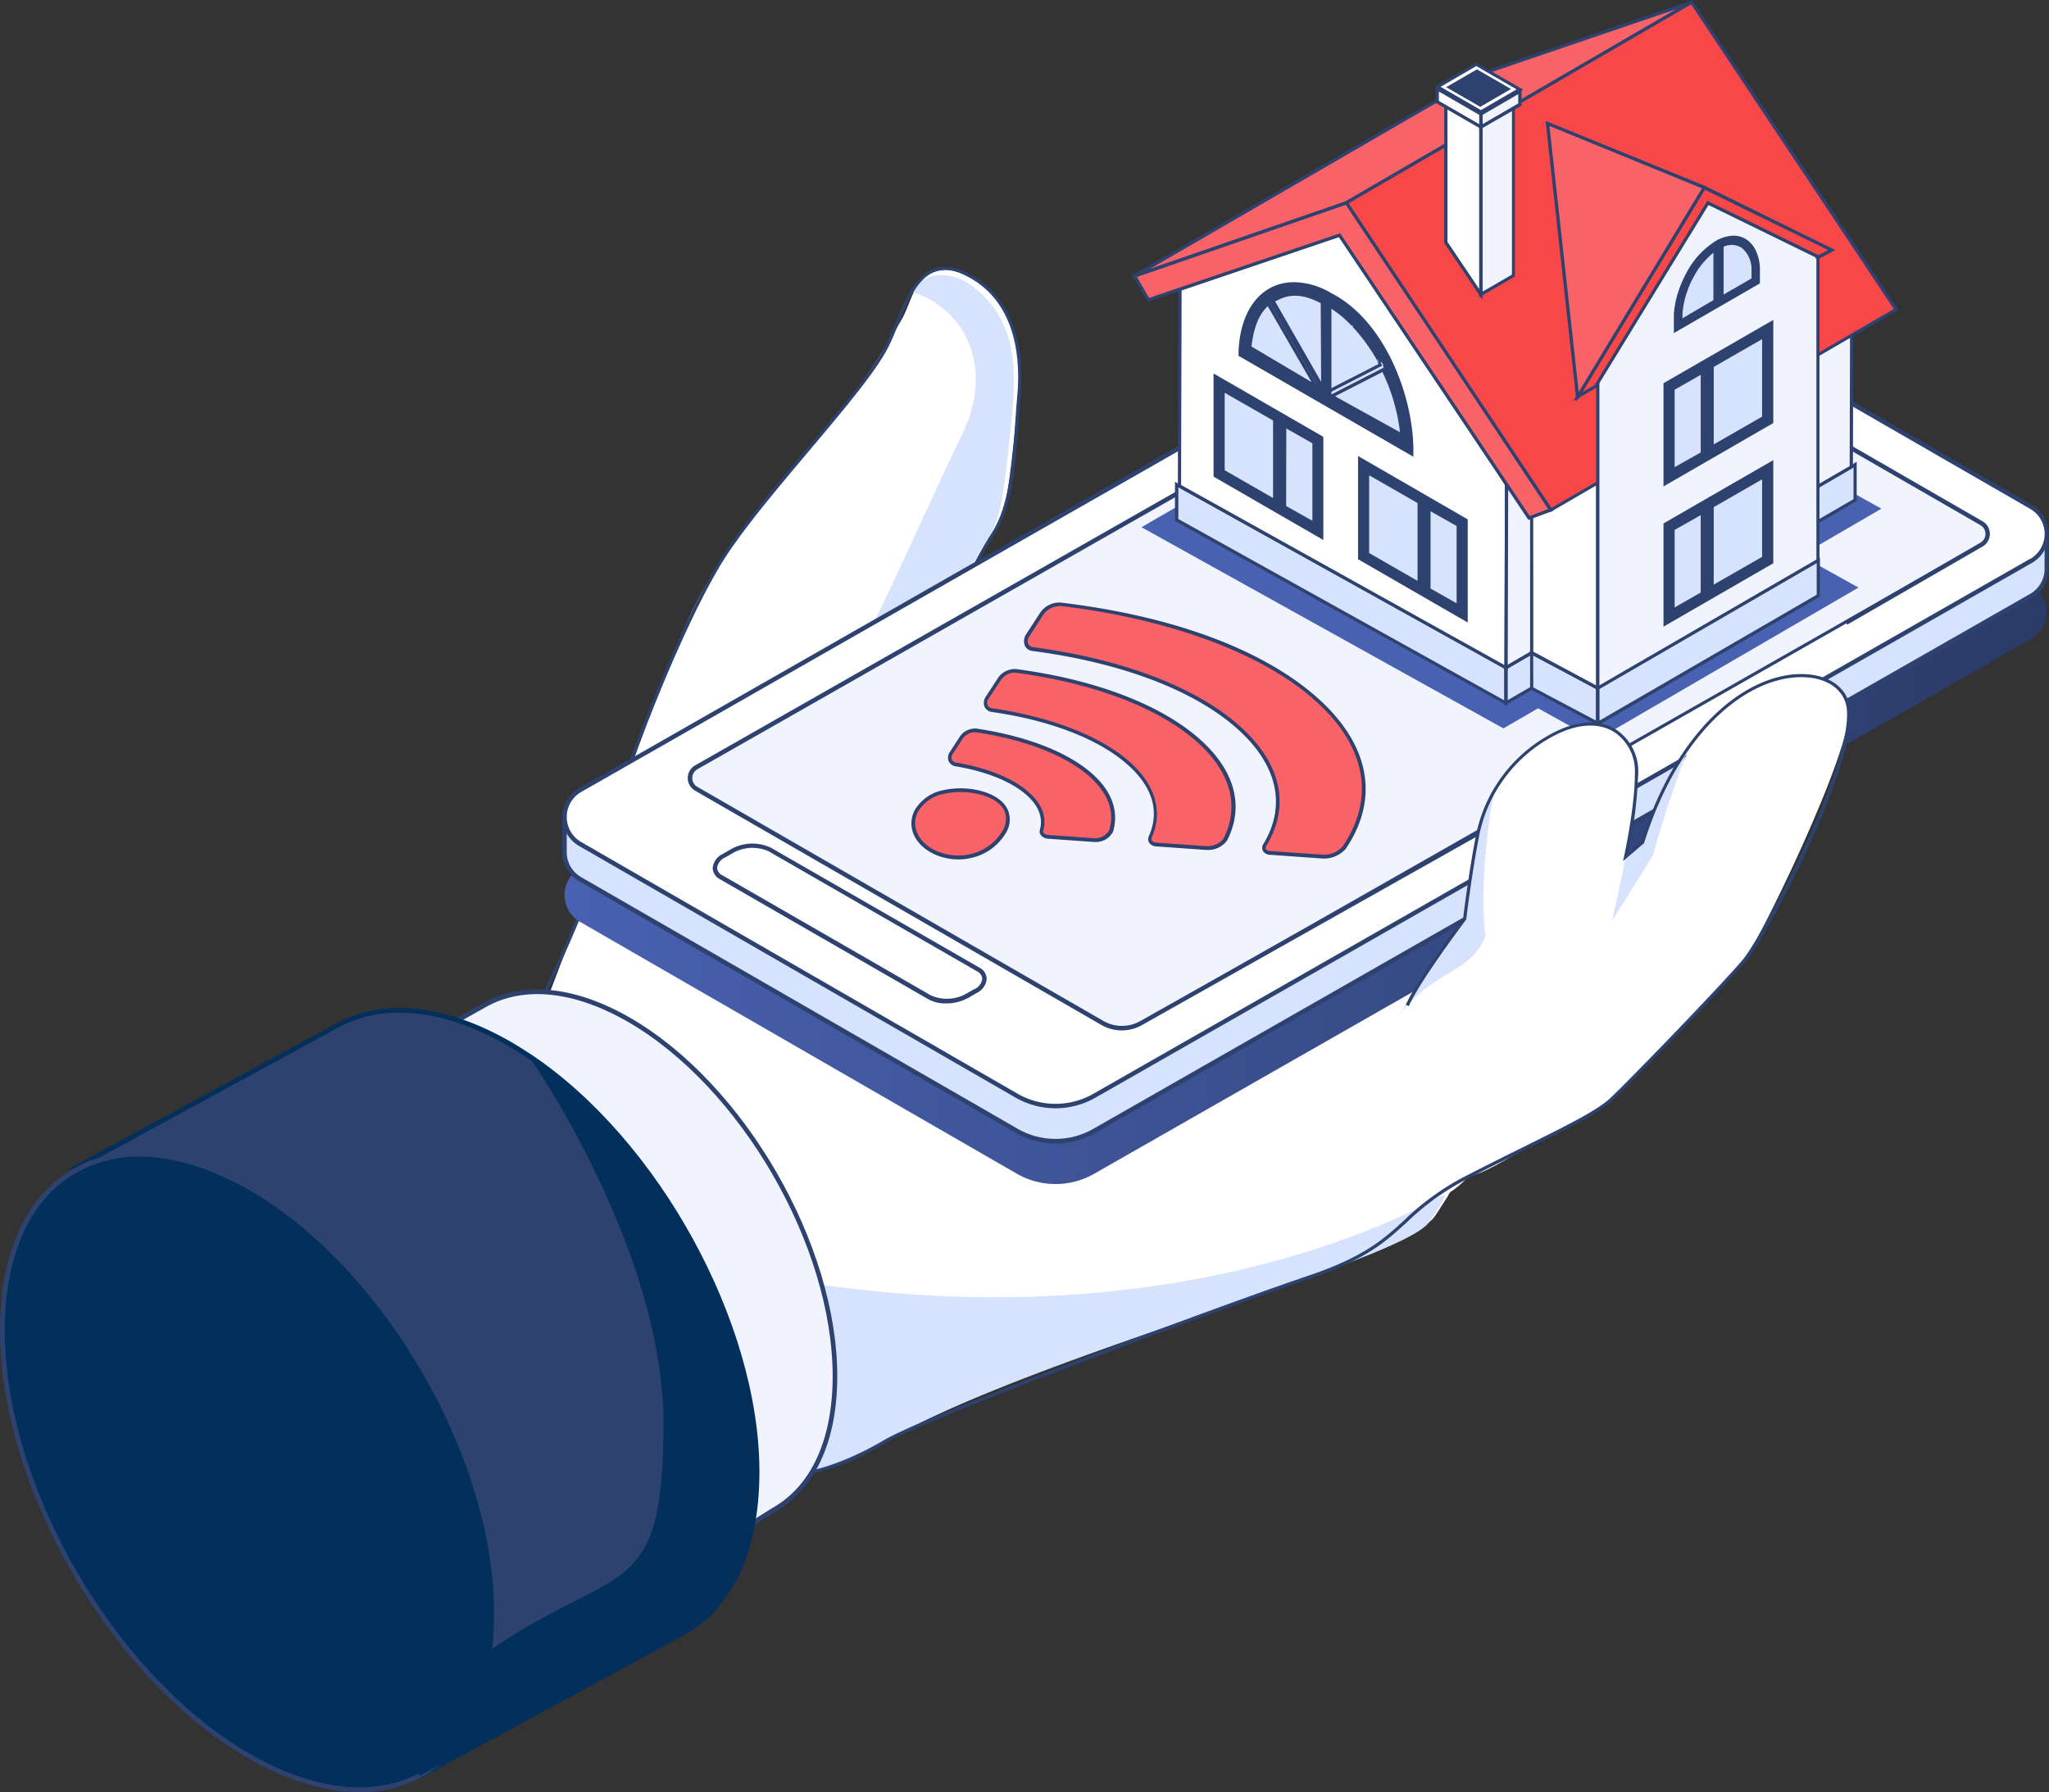 <?xml version="1.0" encoding="utf-8"?>
<svg xmlns="http://www.w3.org/2000/svg" data-name="Layer 1" viewBox="0 0 338.8 296.41">
  <rect x="0" y="0" width="338.8" height="296.41" fill="#333333" stroke="none"/>
  <defs>
    <linearGradient gradientTransform="matrix(-1 0 0 1 964.39 0)" gradientUnits="userSpaceOnUse" id="a" x1="625.96" x2="871.04" y1="124.6" y2="124.6">
      <stop offset="0" stop-color="#2a3b67"/>
      <stop offset="1" stop-color="#4861b0"/>
    </linearGradient>
    <linearGradient href="#a" id="b" x1="188.75" x2="311.09" y1="86.65" y2="86.65"/>
  </defs>
  <path d="M140.72,240.68a42.43,42.43,0,0,0,6.46-3.12c.37-.21.74-.44,1.14-.65,24.48-13.77,84.35-29.21,88.86-35.66.55-.77,1.32-2,2.29-3.54a.13.13,0,0,1,0-.05c9.47-15.25,36.93-63.59,40.67-66.62,2.57-2.09,30.35-21.3,31.74-26.66,3.38-12.89-14.49-11.29-21.39-7.84-3.86,1.94-36.78,20.5-40.73,22.28-29,13-42-8.74-95.53,1.93-1.66-3-2.19-6-1.15-8.76,13.21-34.65,12.23-15.86,15-43.36.9-8.6,1-16.8-6.82-22.43-2.47-1.78-6.17-2.27-8.47-.25-1.88,1.66-2.44,4.67-3.65,6.8C137.05,74,128.84,76.55,116.89,96.47c-10.11,16.84-24.28,71.9-37.84,92.67C65,210.72,103.89,254.92,140.72,240.68Z" fill="#fff"/>
  <path d="M153,120.85c-1.34-2.78-1.71-5.47-.75-8,13.2-34.65,12.22-15.86,15-43.36.88-8.6.94-16.8-6.82-22.42-2.48-1.8-6.19-2.27-8.48-.26a6.65,6.65,0,0,0-1.2,1.48,14.36,14.36,0,0,1,3.57,1.58c7.75,4.9,8.59,14.07,4.89,21.71-6.77,14-12.87,28.55-20.25,42.15C136.21,118.85,137.77,132.27,153,120.85Z" fill="#d7e3fd"/>
  <path d="M90.39,164.17l-.49-.24c.07-.14,6.68-13.39,9.35-23.37,2.91-10.91,13.41-38.89,21.11-50,3.5-5.08,8.38-10.85,13.09-16.44,6-7.07,11.61-13.75,13.31-17.72.33-.76.65-1.53,1-2.3,1.8-4.4,3.5-8.55,6.7-9.69,1.69-.61,3.63-.31,5.92.92,8.54,4.59,8.9,14.72,8.35,20.36-.12,1.23-.21,2.64-.31,4.12-.41,6.19-.93,13.9-3.9,18.49-3.52,5.42-8.09,15.22-8.71,19.72l-.53-.07c.63-4.58,5.24-14.48,8.78-19.94,2.9-4.47,3.41-12.11,3.82-18.24.1-1.48.19-2.89.31-4.13.54-5.51.2-15.4-8.07-19.83-2.15-1.16-3.94-1.45-5.48-.89-3,1.06-4.62,5.1-6.38,9.38-.31.78-.63,1.55-1,2.32-1.73,4-7.4,10.74-13.4,17.85-4.7,5.58-9.57,11.34-13.06,16.39-7.67,11.11-18.12,39-21,49.88C97.09,150.73,90.45,164,90.39,164.17Z" fill="#2d426f"/>
  <path d="M184,126.93c5.86,1.5,42.13,7.21,47.11,8.5.41.1,26.37-15.32,32.43-17.39,12.29-4.2,24.25-10.47,37.43-10.88a14.88,14.88,0,0,1,7.59,1.64,10.35,10.35,0,0,0,2.51-3.53c3.37-12.89-14.5-11.28-21.39-7.84-3.87,1.93-36.8,20.5-40.75,22.27-26.8,12-40-5.62-84.07.07C168,120.65,180,125.9,184,126.93Z" fill="#ffb78b"/>
  <path d="M335.86,96.73,263.69,55.11a12.88,12.88,0,0,0-12.88,0L95.93,143.55a5.15,5.15,0,0,0,0,8.93l72.16,41.62a12.9,12.9,0,0,0,12.89,0l154.88-88.44A5.16,5.16,0,0,0,335.86,96.73Z" fill="url(#a)"/>
  <path d="M335.86,89.64,263.69,48a12.88,12.88,0,0,0-12.88,0L95.93,136.46l0,0-2.55-1.68v6.11a5.08,5.08,0,0,0,2.58,4.48L168.09,187A12.9,12.9,0,0,0,181,187L335.86,98.57a5.1,5.1,0,0,0,2.57-4.33V88.06L336,89.71Z" fill="#d7e3fd"/>
  <path d="M338.6,87.74a.35.35,0,0,0-.37,0L336,89.28,263.88,47.7a13.3,13.3,0,0,0-13.26,0L95.91,136.05l-2.36-1.55a.35.35,0,0,0-.38,0,.37.37,0,0,0-.19.32v6.11a5.49,5.49,0,0,0,2.76,4.8l72.17,41.62a13.28,13.28,0,0,0,13.25,0L336,98.88a5.45,5.45,0,0,0,2.76-4.64V88.06A.36.36,0,0,0,338.6,87.74ZM95.71,136.17ZM338.07,94.23a4.76,4.76,0,0,1-2.4,4L180.79,186.69a12.55,12.55,0,0,1-12.52,0L96.11,145.08a4.75,4.75,0,0,1-2.4-4.17v-5.43l2,1.31a.45.45,0,0,0,.42,0L251,48.34a12.55,12.55,0,0,1,12.52,0L335.7,90l.07,0a.36.36,0,0,0,.4,0l1.9-1.27Z" fill="#2d426f"/>
  <path d="M335.86,83.84,263.69,42.22a12.88,12.88,0,0,0-12.88,0L95.93,130.66a5.15,5.15,0,0,0,0,8.93l72.16,41.62a12.9,12.9,0,0,0,12.89,0L335.86,92.77A5.16,5.16,0,0,0,335.86,83.84Z" fill="#fff"/>
  <path d="M327.63,86.53,260.47,47.8a6.46,6.46,0,0,0-6.44,0L115.11,126.91a2,2,0,0,0,0,3.55l67.16,38.73a6.46,6.46,0,0,0,6.44,0L327.63,90.08A2,2,0,0,0,327.63,86.53Z" fill="#f1f3ff"/>
  <path d="M185.49,170.31a6.65,6.65,0,0,1-3.35-.9L115,130.68a2.27,2.27,0,0,1-1.16-2,2.31,2.31,0,0,1,1.16-2L253.9,47.58a6.78,6.78,0,0,1,6.7,0l67.16,38.73a2.3,2.3,0,0,1,0,4L188.84,169.41A6.7,6.7,0,0,1,185.49,170.31ZM257.25,47.2a6.12,6.12,0,0,0-3.09.83l-138.92,79.1a1.79,1.79,0,0,0-.9,1.55,1.77,1.77,0,0,0,.9,1.55L182.4,169a6.25,6.25,0,0,0,6.18,0L327.51,89.85a1.79,1.79,0,0,0,0-3.09L260.34,48A6.12,6.12,0,0,0,257.25,47.2Z" fill="#2d426f"/>
  <path d="M327.82,86.22,260.65,47.48a6.92,6.92,0,0,0-6.8,0L114.93,126.59a2.41,2.41,0,0,0,0,4.18l67.15,38.73a6.76,6.76,0,0,0,6.81,0L268,124.94l-.37-.63-79.08,44.56a6.16,6.16,0,0,1-6.08,0l-67.16-38.73a1.68,1.68,0,0,1,0-2.91L254.21,48.12a6.16,6.16,0,0,1,6.08,0l67.16,38.73a1.68,1.68,0,0,1,0,2.91l-22.38,12.92.37.63,22.38-12.92a2.41,2.41,0,0,0,0-4.17Z" fill="#2d426f"/>
  <path d="M336,83.52,263.88,41.9a13.3,13.3,0,0,0-13.26,0L95.74,130.35a5.52,5.52,0,0,0,0,9.56l72.17,41.62a13.28,13.28,0,0,0,13.25,0L336,93.09a5.53,5.53,0,0,0,0-9.57Zm-.37,8.93L180.79,180.9a12.6,12.6,0,0,1-12.52,0L96.11,139.27a4.78,4.78,0,0,1,0-8.29L251,42.54a12.5,12.5,0,0,1,12.52,0l72.16,41.62a4.78,4.78,0,0,1,0,8.29Z" fill="#2d426f"/>
  <path d="M161.88,160,127.46,140.2a7.21,7.21,0,0,0-6.61.26l-1.3.75a2.93,2.93,0,0,0-1.71,2.35,2.22,2.22,0,0,0,1.26,1.89l34.42,19.83a6,6,0,0,0,2.91.68,7.63,7.63,0,0,0,3.71-.94l1.29-.75a2.94,2.94,0,0,0,1.72-2.36A2.21,2.21,0,0,0,161.88,160Zm-.81,3.6-1.3.75a6.52,6.52,0,0,1-5.88.26l-34.42-19.83a1.49,1.49,0,0,1-.9-1.25,2.24,2.24,0,0,1,1.35-1.72l1.3-.75a6.56,6.56,0,0,1,5.88-.26l34.42,19.83a1.5,1.5,0,0,1,.9,1.25A2.24,2.24,0,0,1,161.07,163.63Z" fill="#2d426f"/>
  <polygon fill="url(#b)" points="311.09 84.13 251.25 50.86 188.75 87.2 248.59 120.47 254.32 117.14 263.86 122.44 307.3 97.18 297.76 91.88 311.09 84.13"/>
  <polygon fill="#d7e3fd" points="194.57 86 249.01 116.27 249.03 110.41 194.59 80.15 194.57 86"/>
  <path d="M249.28,116.73l-55-30.57,0-6.47,55,30.56ZM194.84,85.84l53.9,30,0-5.24-53.9-30Z" fill="#2d426f"/>
  <polygon fill="#d7e3fd" points="249.01 116.27 306.73 82.7 306.75 76.85 249.03 110.41 249.01 116.27"/>
  <path d="M248.74,116.74l0-6.48L307,76.38l0,6.48Zm.56-6.17,0,5.23,57.18-33.25,0-5.23Z" fill="#2d426f"/>
  <polygon fill="#fff" points="195.11 47.19 195.03 80.36 249.03 110.41 249.11 80.1 222.7 37.7 195.11 47.19"/>
  <path d="M249.29,110.87,194.76,80.52,194.84,47l28-9.62L249.38,80v.08Zm-54-30.66L248.76,110l.08-29.78L222.59,38l-27.21,9.35Z" fill="#2d426f"/>
  <polygon fill="#f1f3ff" points="249.03 110.41 306.11 77.24 306.19 47.34 249.11 80.1 249.03 110.41"/>
  <path d="M248.75,110.88l.09-30.94.14-.08,57.48-33-.08,30.52-.14.07Zm.63-30.63-.08,29.69,56.54-32.86.08-29.27Z" fill="#2d426f"/>
  <polygon fill="#d7e3fd" points="253.26 113.85 264.18 119.64 264.2 113.78 253.26 107.98 253.26 113.85"/>
  <path d="M264.45,120.09,253,114v-6.48l11.48,6.09Zm-10.92-6.4,10.38,5.5,0-5.25-10.4-5.51Z" fill="#2d426f"/>
  <polygon fill="#fff" points="253.26 107.94 264.19 113.81 264.21 79.82 253.26 73.94 253.26 107.94"/>
  <path d="M264.46,114.27,253,108.11V73.49l11.49,6.17v.16Zm-10.93-6.49,10.39,5.58,0-33.38-10.41-5.59Z" fill="#2d426f"/>
  <polygon fill="#f96266" points="187.55 45.66 222.62 33.53 279.71 .36 245.68 11.97 187.55 45.66"/>
  <path d="M187.64,45.92l-.22-.49,58.13-33.69L279.62.11l.22.48L222.76,33.77ZM277.22,1.5,245.77,12.22,190.11,44.49l32.43-11.21Z" fill="#2d426f"/>
  <path d="M256.27,76.82v0Z" fill="#7c7d80"/>
  <path d="M256.28,76.81Z" fill="#7c7d80"/>
  <polygon fill="#7c7d80" points="256.28 76.8 256.29 76.8 256.29 76.79 256.29 76.8 256.28 76.8"/>
  <g style="isolation:isolate">
    <polygon fill="#2d426f" points="224.55 92.49 242.69 102.96 242.69 85.9 224.55 75.42 224.55 92.49"/>
    <polygon fill="#d7e3fd" points="226.12 91.58 234.66 96.48 234.66 83.05 226.12 78.14 226.12 91.58"/>
    <path d="M234.94,97l-9.09-5.21V77.67l9.09,5.22Zm-8.55-5.53,8,4.6V83.2l-8-4.59Z" fill="#2d426f"/>
    <polygon fill="#d7e3fd" points="236.27 97.5 241.12 100.24 241.12 86.8 236.27 84.06 236.27 97.5"/>
    <path d="M241.39,100.71,236,97.65V83.59l5.39,3.06Zm-4.85-3.37,4.31,2.44V87l-4.31-2.44Z" fill="#2d426f"/>
  </g>
  <polygon fill="#f96266" points="187.55 45.66 189.92 49.6 221.49 38.9 252.84 85.67 256.44 84.33 222.74 33.52 187.55 45.66"/>
  <path d="M252.73,86l-.12-.17-31.23-46.6L189.8,49.93l-2.65-4.41.32-.11L222.85,33.2l.12.18,33.89,51.08ZM221.59,38.58l31.35,46.76L256,84.19l-33.4-50.34L188,45.81,190,49.27Z" fill="#2d426f"/>
  <polygon fill="#f84748" points="222.62 33.53 256.44 84.33 313.53 51.15 279.71 .36 222.62 33.53"/>
  <path d="M256.36,84.69,222.24,33.45,279.79,0l34.12,51.24ZM223,33.62,256.53,84l56.61-32.9L279.62.72Z" fill="#2d426f"/>
  <path d="M300.41,41.33,278.61,31s-9.07,7.93-9.61,8.19l-4.81,15.6v64.91L300.61,98.5V42.26l-.16.09Z" fill="#f1f3ff"/>
  <path d="M263.92,120.13l0-65.46L268.78,39l.11-.05c.43-.23,5.94-5,9.55-8.14l.13-.12,22.1,10.52,0,.74.18-.1V98.66Zm.54-65.34v64.4l35.88-20.84V42.73l-.14.08-.05-1.3L278.66,31.29c-1.71,1.48-8.36,7.28-9.43,8Z" fill="#2d426f"/>
  <polygon fill="#f84748" points="260.86 65.62 263.81 63.92 282.4 33.56 300.7 42.52 302.88 41.36 281.8 30.99 260.86 65.62"/>
  <path d="M260.08,66.38,281.7,30.64l21.77,10.71-2.77,1.48-.12-.07L282.5,33.91,264,64.12l-.06,0Zm21.82-35L261.63,64.86l2-1.14L282.3,33.21l18.39,9,1.59-.85Z" fill="#2d426f"/>
  <polygon fill="#f96266" points="260.86 65.62 281.8 30.99 255.88 20.41 260.86 65.62"/>
  <path d="M260.67,66.44,255.56,20,282.2,30.86ZM256.2,20.83l4.84,44,20.37-33.68Z" fill="#2d426f"/>
  <path d="M220.1,48.47a12.27,12.27,0,0,0-6.11-1.8c-5.42,0-9,4.58-9.2,11.66v.52l28.91,16.69,0-1.53C233.51,64.89,228.71,52.84,220.1,48.47Z" fill="#2d426f"/>
  <path d="M228,59.87s0,0,0,0l0,0,0-.05,0,0,0-.05,0,0,0-.06,0,0,0-.05,0,0a29.9,29.9,0,0,0-4-5.51l0,0,0,0,0,0,0,0s0,0,0,0l0,0-.11-.11,0,0,0,0,0,0-.29-.29-.84-.79a18.35,18.35,0,0,0-2.61-1.94l0,14.4,8.72-4.48-.18-.33A.6.6,0,0,0,228,59.87Z" fill="#d7e3fd"/>
  <path d="M219.28,65.23l0-15.32.41.25a19.21,19.21,0,0,1,2.65,2l.85.8.3.3-.14.25.2-.19.19.2-.13.26.2-.19.07.08a29.5,29.5,0,0,1,4.07,5.6l-.2.2.23-.14-.18.22.23-.13.12.21-.2.2.24-.13,0,.08-.24.13.26-.09.35.65Zm.58-14.36,0,13.47,8.09-4.14-.09-.17.21-.16-.23.14-.06-.12.21-.17-.26.08.21-.18-.26.09,0-.07.21-.18-.25.11,0-.07a28.78,28.78,0,0,0-4-5.46l.13-.26-.19.19.12-.27-.2.19-.08-.08-.18-.19-.31-.31s0,0-.84-.79A19,19,0,0,0,219.86,50.87Z" fill="#2d426f"/>
  <path d="M231.77,71.73v0a.09.09,0,0,1,0-.05v0s0,0,0,0v-.05a1.11,1.11,0,0,1,0-.19s0,0,0-.33c0,0,0,0-.05-.35a31.17,31.17,0,0,0-2.94-9.46l-8.52,4.37L231.79,72v0C231.78,71.85,231.78,71.79,231.77,71.73Z" fill="#d7e3fd"/>
  <path d="M232.1,72.39l-.44-.19L219.6,65.52l9.22-4.73.12.25a31.62,31.62,0,0,1,3,9.54l.07.54a.89.89,0,0,0,0,.16l0,.33-.18.08,0,0,.15,0Zm-11.35-6.85,10.72,5.94-.09-.83a31.12,31.12,0,0,0-2.8-9.12Z" fill="#2d426f"/>
  <path d="M211,49.43l-.52.33,8.24,14.42L218.63,50C215.68,48.33,213.21,48.21,211,49.43Z" fill="#d7e3fd"/>
  <path d="M219,65.21l-8.89-15.55.76-.46c2.34-1.29,4.92-1.12,7.91.51l.14.07Zm-8.16-15.36,7.61,13.3-.07-13c-2.78-1.49-5.09-1.63-7.24-.44Z" fill="#2d426f"/>
  <path d="M206.81,56.15v.08a.08.08,0,0,1,0,0,1.81,1.81,0,0,1,0,.2v0l0,.21v0a.06.06,0,0,0,0,0v.08l0,.26s0,0,0,.3v0l11,6.51-7.94-13.78C208.17,51.52,207.32,53.31,206.81,56.15Z" fill="#d7e3fd"/>
  <path d="M218.38,64.74l-12-7.12.08-.77.28,0-.27,0,.1-.68c.52-2.94,1.41-4.76,3-6.09l.24-.22Zm-11.44-7.41,9.94,5.9-7.26-12.59c-1.3,1.22-2.07,2.91-2.54,5.56l-.09.63-.28,0,.27,0Z" fill="#2d426f"/>
  <g style="isolation:isolate">
    <polygon fill="#f1f3ff" points="244.85 48.7 250.22 45.58 250.24 15.83 244.87 18.95 244.85 48.7"/>
    <path d="M244.58,49.17l0-30.37,5.9-3.44V45.73Zm.56-30.06,0,29.12L250,45.42V16.3Z" fill="#2d426f"/>
    <polygon fill="#d8130d" points="239.09 15.62 244.87 18.95 250.24 15.83 244.46 12.5 239.09 15.62"/>
    <polygon fill="#fff" points="239.07 40.09 244.85 48.7 244.87 18.95 239.09 15.62 239.07 40.09"/>
    <path d="M245.12,49.58l-6.32-9.4v-.09l0-24.94,6.32,3.65V19ZM239.34,40l5.24,7.8,0-28.7-5.24-3Z" fill="#2d426f"/>
  </g>
  <g style="isolation:isolate">
    <polygon fill="#f1f3ff" points="244.86 21.01 251.3 17.27 251.31 15.1 244.87 18.84 244.86 21.01"/>
    <path d="M244.59,21.48v-2.8l7-4v2.79Zm.55-2.48v1.54l5.9-3.43V15.57Z" fill="#2d426f"/>
    <polygon fill="#fff" points="237.66 14.36 244.87 18.52 251.31 14.78 244.1 10.62 237.66 14.36"/>
    <path d="M244.87,18.84l-7.75-4.48,7-4,7.75,4.47Zm-6.67-4.48,6.67,3.85,5.9-3.43-6.67-3.85Z" fill="#2d426f"/>
    <polygon fill="#2d426f" points="239.66 14.42 244.75 17.36 249.31 14.72 244.21 11.78 239.66 14.42"/>
    <path d="M244.76,17.67l-5.64-3.25,5.09-2.95,5.63,3.25Zm-4.56-3.25,4.55,2.63,4-2.33-4.56-2.63Z" fill="#2d426f"/>
    <polygon fill="#fff" points="237.65 16.85 244.86 21.01 244.87 18.84 237.66 14.68 237.65 16.85"/>
    <path d="M245.13,21.47,237.38,17V14.21l7.75,4.47Zm-7.21-4.78,6.67,3.85V19l-6.67-3.86Z" fill="#2d426f"/>
  </g>
  <polygon fill="#d7e3fd" points="264.21 119.65 300.66 98.52 300.66 92.67 264.21 113.8 264.21 119.65"/>
  <path d="M263.94,120.12v-6.48l.14-.07L300.93,92.2v6.47l-.13.08Zm.54-6.17v5.23l35.91-20.82V93.14Z" fill="#2d426f"/>
  <path d="M290.34,41.48a4.57,4.57,0,0,0-1.5-1.83,3.82,3.82,0,0,0-2.22-.67,5.92,5.92,0,0,0-2.95.89,13.7,13.7,0,0,0-4.89,5.39,18.05,18.05,0,0,0-1.38,3.32,14.93,14.93,0,0,0-.63,3.36l0,3.15L291,46.87l0-2.7A7.64,7.64,0,0,0,290.34,41.48Z" fill="#2d426f"/>
  <path d="M288.11,40.75a2.84,2.84,0,0,0-1.67-.51,4.3,4.3,0,0,0-1.71.39v8.55l5.15-3,0-1.75A4.84,4.84,0,0,0,288.11,40.75Z" fill="#d7e3fd"/>
  <path d="M284.46,49.65v-9.2l.17-.07a3.67,3.67,0,0,1,3.64.15h0a5.08,5.08,0,0,1,1.86,3.9l0,1.93Zm.54-8.84v7.9l4.61-2.66,0-1.59A4.56,4.56,0,0,0,288,41h0A3.09,3.09,0,0,0,285,40.81Z" fill="#2d426f"/>
  <path d="M279.74,45.75a15.37,15.37,0,0,0-1.83,6l0,1.34,5.65-3.27V41.27A12.64,12.64,0,0,0,279.74,45.75Z" fill="#d7e3fd"/>
  <path d="M277.67,53.57l0-1.79a15.86,15.86,0,0,1,1.86-6.16h0a13,13,0,0,1,3.93-4.57l.42-.29V50Zm5.64-11.77A12.86,12.86,0,0,0,280,45.88h0a15.16,15.16,0,0,0-1.8,5.91l0,.85,5.11-3Z" fill="#2d426f"/>
  <g style="isolation:isolate">
    <polygon fill="#2d426f" points="200.66 78.83 218.81 89.31 218.81 72.25 200.66 61.77 200.66 78.83"/>
    <polygon fill="#d7e3fd" points="202.23 77.93 210.78 82.83 210.78 69.39 202.23 64.49 202.23 77.93"/>
    <path d="M211.05,83.3,202,78.08V64l9.09,5.22Zm-8.55-5.53,8,4.6V69.55l-8-4.59Z" fill="#2d426f"/>
    <polygon fill="#d7e3fd" points="212.39 83.85 217.24 86.59 217.24 73.15 212.39 70.41 212.39 83.85"/>
    <path d="M217.51,87.05l-5.39-3V69.94L217.51,73Zm-4.85-3.36L217,86.13V73.31l-4.31-2.44Z" fill="#2d426f"/>
  </g>
  <g style="isolation:isolate">
    <polygon fill="#2d426f" points="275.06 103.64 293.21 93.16 293.21 76.1 275.06 86.57 275.06 103.64"/>
    <polygon fill="#d7e3fd" points="283.09 97.16 291.63 92.26 291.63 78.82 283.09 83.72 283.09 97.16"/>
    <path d="M282.82,97.63V83.57l9.09-5.22V92.41Zm.54-13.75V96.69l8-4.59V79.28Z" fill="#2d426f"/>
    <polygon fill="#d7e3fd" points="276.63 100.92 281.48 98.17 281.48 84.73 276.63 87.48 276.63 100.92"/>
    <path d="M276.36,101.38V87.32l5.39-3V98.33Zm.54-13.74v12.82L281.21,98V85.2Z" fill="#2d426f"/>
  </g>
  <g style="isolation:isolate">
    <polygon fill="#2d426f" points="275.06 80.45 293.21 69.97 293.21 52.91 275.06 63.38 275.06 80.45"/>
    <polygon fill="#d7e3fd" points="283.09 73.97 291.63 69.06 291.63 55.63 283.09 60.53 283.09 73.97"/>
    <path d="M282.82,74.44V60.38l9.09-5.22V69.22Zm.54-13.75V73.5l8-4.59V56.09Z" fill="#2d426f"/>
    <polygon fill="#d7e3fd" points="276.63 77.73 281.48 74.98 281.48 61.54 276.63 64.29 276.63 77.73"/>
    <path d="M276.36,78.19V64.13l5.39-3V75.14Zm.54-13.74V77.26l4.31-2.43V62Z" fill="#2d426f"/>
  </g>
  <path d="M309.5,36.15h-.4c0-.07,0-.12.06-.19Z" fill="#444445" opacity=".35"/>
  <path d="M252.82,156.92c5.2-5.75,19.69-18.51,19.69-18.51,1.3-4.67,5.26-11.87,8.45-17,5.57-8.87,22.93-14.29,24.69-4.18,1.06,6.1-15.47,40.07-18,42.75-6.21,6.49-21.05,23.09-25.26,24.81-13.09,5.36-19.23,13-23.44,8.38C232.33,186.06,246.31,164.13,252.82,156.92Z" fill="#fff"/>
  <path d="M258.23,164.58c-1.14-1.14,4.5-14.69,3.68-16,5-4.79,9.72-9.31,9.72-9.31,1.14-4.13,4.38-10.25,7.32-15.13-2.33,6.81-3.7,10.25-5.61,17.27C273.22,141.68,260.74,161.88,258.23,164.58Z" fill="#d7e3fd"/>
  <path d="M139.83,241.57a42,42,0,0,0,6.46-3.12c.37-.21.75-.44,1.14-.65,24.48-13.77,84.35-29.22,88.86-35.66.55-.77,1.32-2,2.29-3.54a.13.13,0,0,1,0,0c.13-.38.29-.79.44-1.22-1.3.8-65,39.44-163.13-1.87C71.32,216.88,106.08,254.49,139.83,241.57Z" fill="#d7e3fd"/>
  <path d="M226.79,174.18C231.44,168,242.17,152,242.17,152c.28-4.84,1.88-14.87,3.87-19.29,3.54-7.86,18.18-19.71,24.1-8.32,2.58,5.64-6.74,42.42-8.69,45.58-4.72,7.64-18.59,27.19-23.1,27.81C214,201.09,226.14,175,226.79,174.18Z" fill="#fff"/>
  <path d="M231.07,168.22c5-7.14,11.1-16.26,11.1-16.26.28-4.84,1.88-14.87,3.87-19.29a16.39,16.39,0,0,1,1-1.86c-.41,2-2.62,15.59-1.4,23.89C243.32,161.08,237.19,160.13,231.07,168.22Z" fill="#d7e3fd"/>
  <path d="M134.26,243.72l-.09-.54c.05,0,5.05-.89,12-5,7.24-4.25,54.4-21.85,70.19-27.2,9.24-3.12,12.46-6.07,15.87-9.2a42.4,42.4,0,0,1,10.44-7.44c3.46-1.78,6.6-3.34,9.37-4.71,7.21-3.58,12-5.94,14.2-8,3.11-2.9,18.79-19.12,22-23s18.11-32.08,17.13-41.36c-.3-2.85-2.71-4.85-6.28-5.21-8.66-.87-20.88,7.29-27.22,27.29l0,.08-3.51,3,.18-.79c0-.09,1.83-8.2,1.79-13.92a7.74,7.74,0,0,0-3.41-6.64c-2.41-1.51-5.68-1.43-9.21.23a23.9,23.9,0,0,0-13.15,17c-1.23,6.29-2.1,13.61-2.11,13.69v.07l-.05.06c-.07.1-7.57,10-9.45,14.27l-.5-.22c1.85-4.17,8.79-13.41,9.48-14.32.09-.78.94-7.68,2.11-13.65a24.45,24.45,0,0,1,13.45-17.34c3.7-1.75,7.15-1.83,9.73-.2a8.27,8.27,0,0,1,3.66,7.09A73.16,73.16,0,0,1,269.22,141l2.17-1.85c6.44-20.24,18.91-28.5,27.76-27.6,3.85.39,6.44,2.57,6.77,5.69,1,9.64-13.81,37.66-17.25,41.77-3.24,3.88-19,20.12-22.07,23-2.29,2.14-7.08,4.52-14.33,8.11-2.77,1.38-5.91,2.93-9.36,4.71a42,42,0,0,0-10.33,7.36c-3.45,3.16-6.71,6.15-16.05,9.31-15.34,5.2-63,23-70.1,27.16A40.72,40.72,0,0,1,134.26,243.72Z" fill="#2d426f"/>
  <path d="M138,227.62c0,11-3.9,18.65-10.18,22.15L65.52,289,26.8,196.19l53.38-30c6.14-3.41,14.55-2.85,23.83,2.51C122.8,179.54,138,205.91,138,227.62Z" fill="#f1f3ff"/>
  <path d="M65.34,289.58l-.18-.43L26.3,196,80,165.84c6.53-3.63,15.13-2.74,24.21,2.5,18.87,10.91,34.23,37.5,34.23,59.28,0,10.77-3.69,18.76-10.39,22.49Zm-38-93.22,38.41,92.06,61.93-39c6.45-3.59,10-11.34,10-21.81,0-21.53-15.18-47.82-33.83-58.59-8.84-5.1-17.16-6-23.44-2.5Z" fill="#2d426f"/>
  <path d="M125.12,243.46c0,13.2-4.67,22.43-12.24,26.61L69.44,293.7l-3.92-6.83L12.06,193.38l43.59-23.7c7.36-4.09,17.45-3.43,28.61,3,1.06.61,2.11,1.27,3.16,2h0C108.52,188.72,125.12,218.64,125.12,243.46Z" fill="#2d426f"/>
  <path d="M69.29,294.23l-4.11-7.16L11.51,193.23l44-23.9c7.81-4.33,18.11-3.26,29,3,1,.59,2.06,1.24,3.09,1.93l.11.06c21.23,14.16,37.86,44.51,37.86,69.12,0,13-4.42,22.52-12.45,27ZM12.6,193.54l57,99.63,43.1-23.44c7.76-4.3,12-13.62,12-26.27,0-24.33-16.42-54.35-37.4-68.39h0L87.2,175c-1-.71-2.1-1.37-3.13-2-10.64-6.13-20.67-7.2-28.23-3Z" fill="#022f5b"/>
  <path d="M41.37,196.51c22.57,13,40.79,44.6,40.72,70.53s-18.42,36.38-41,23.35S.32,245.79.39,219.87,18.81,183.49,41.37,196.51Z" fill="#022f5b"/>
  <path d="M59.44,296.41c-5.69,0-12-1.91-18.53-5.68C18.28,277.66-.07,245.87,0,219.87c0-12.65,4.36-22.09,12.18-26.59s18.31-3.5,29.39,2.89C64.2,209.24,82.56,241,82.48,267c0,12.64-4.36,22.08-12.18,26.58A21.5,21.5,0,0,1,59.44,296.41ZM23,191.29A20.73,20.73,0,0,0,12.57,194C5,198.32.82,207.52.79,219.87c-.08,25.75,18.1,57.24,40.51,70.18,10.83,6.25,21,7.27,28.61,2.89S81.66,279.38,81.7,267c.07-25.76-18.11-57.24-40.52-70.19C34.77,193.16,28.6,191.29,23,191.29Z" fill="#2d426f"/>
  <path d="M125.12,243.46c0,13.2-4.67,22.43-12.24,26.61L69.44,293.7l-3.92-6.83a73.59,73.59,0,0,1,16.26-14.44c20.68-13.93,27.85-7.55,27.92-36.78s-22.28-61-22.28-61h0C108.52,188.72,125.12,218.64,125.12,243.46Z" fill="#022f5b"/>
  <path d="M179.87,127.75c-4.23-3.48-10.91-5.82-18.4-6.94A2.74,2.74,0,0,0,159,122l-1.65,2.54a1.15,1.15,0,0,0,.81,1.89c4.56.79,8.63,2.26,11.31,4.39s3.41,4.32,2.82,6.46c-.17.61.33,1.06,1.13,1.12l7.56.55a3,3,0,0,0,2.81-1.56C184.71,134.22,183.61,130.84,179.87,127.75Z" fill="#f96266"/>
  <path d="M181.12,139.26h-.21l-7.56-.54a1.64,1.64,0,0,1-1.25-.61,1,1,0,0,1-.15-.9c.59-2.15-.35-4.27-2.71-6.14-2.53-2-6.39-3.5-11.17-4.32a1.54,1.54,0,0,1-1.21-.86,1.61,1.61,0,0,1,.19-1.51l1.65-2.54a3,3,0,0,1,2.81-1.33c7.9,1.18,14.49,3.67,18.55,7h0c3.67,3,5,6.47,4,10A3.17,3.17,0,0,1,181.12,139.26ZM161.18,121.1a2.48,2.48,0,0,0-2,1.06l-1.65,2.55a1,1,0,0,0-.15.92.93.93,0,0,0,.76.5c4.88.84,8.83,2.38,11.44,4.45s3.58,4.41,2.92,6.78a.44.44,0,0,0,.06.39,1,1,0,0,0,.8.34l7.56.55a2.64,2.64,0,0,0,2.49-1.35c1-3.23-.32-6.45-3.78-9.3h0c-4-3.27-10.46-5.71-18.25-6.88Z" fill="#2d426f"/>
  <path d="M218.5,116.4c-9.05-8.62-25-14.32-43.23-16.47a3.54,3.54,0,0,0-3.07,1.64L170,104.94c-.73,1.13-.36,2.21.78,2.36,14.24,1.89,26.72,6.38,34.14,13.09,7,6.31,7.9,13.18,4.23,19.27-.42.71-.07,1.3.93,1.37l8.66.61a4.47,4.47,0,0,0,3.51-1.45C227.32,132.77,226.77,124.28,218.5,116.4Z" fill="#f96266"/>
  <path d="M219,142h-.25l-8.66-.62a1.46,1.46,0,0,1-1.28-.66,1.15,1.15,0,0,1,.11-1.16c3.79-6.32,2.31-13-4.18-18.89-7.11-6.43-19.18-11.05-34-13a1.57,1.57,0,0,1-1.28-.87,2.07,2.07,0,0,1,.28-2l2.18-3.36a3.88,3.88,0,0,1,3.37-1.79c19.15,2.26,34.57,8.14,43.41,16.56h0c7.92,7.55,9.27,16.14,3.81,24.19A4.82,4.82,0,0,1,219,142Zm-44-41.74a3.36,3.36,0,0,0-2.56,1.52l-2.18,3.37a1.42,1.42,0,0,0-.24,1.37,1,1,0,0,0,.8.51c14.92,2,27.1,6.66,34.3,13.17,6.74,6.08,8.26,13.07,4.29,19.66a.66.66,0,0,0-.09.57,1,1,0,0,0,.78.33l8.67.61A4.18,4.18,0,0,0,222,140c5.28-7.77,3.95-16.08-3.73-23.39h0c-8.61-8.21-24.3-14.19-43-16.4Z" fill="#2d426f"/>
  <path d="M198.09,122.41c-6.64-5.86-17.63-9.79-30.09-11.46a3.13,3.13,0,0,0-2.77,1.39l-1.95,3c-.64,1-.26,2,.81,2.1,9,1.35,17.11,4.2,22.14,8.44,4.77,4,5.79,8.42,4,12.46-.31.7.08,1.26,1,1.33l8.27.59a3.59,3.59,0,0,0,3.09-1.42C205.3,133.57,204.16,127.75,198.09,122.41Z" fill="#f96266"/>
  <path d="M199.7,140.58h-.19l-8.27-.59a1.5,1.5,0,0,1-1.25-.64,1.19,1.19,0,0,1,0-1.12c1.84-4.2.48-8.39-3.94-12.11-4.73-4-12.55-7-22-8.36a1.59,1.59,0,0,1-1.26-.86,1.83,1.83,0,0,1,.24-1.72l1.95-3a3.39,3.39,0,0,1,3.07-1.52c13.06,1.74,23.8,5.84,30.26,11.53,5.85,5.15,7.49,11.12,4.6,16.81A3.89,3.89,0,0,1,199.7,140.58Zm-32-29.34a2.84,2.84,0,0,0-2.22,1.27l-2,3a1.19,1.19,0,0,0-.19,1.12,1,1,0,0,0,.78.51c9.56,1.42,17.48,4.44,22.3,8.5,4.58,3.86,6,8.41,4.1,12.82a.63.63,0,0,0,0,.57,1,1,0,0,0,.77.34l8.26.58a3.36,3.36,0,0,0,2.8-1.25c2.75-5.42,1.16-11.12-4.46-16.07h0c-6.36-5.61-17-9.65-29.93-11.38Z" fill="#2d426f"/>
  <path d="M156.07,131c-3.83.87-5.94,3.94-4.71,6.88s5.33,4.61,9.16,3.74,7.1-4.52,5.88-7.45S159.9,130.12,156.07,131Z" fill="#f96266"/>
  <path d="M158.48,142.14c-3.27,0-6.35-1.64-7.41-4.16a4.63,4.63,0,0,1,.16-3.95,7,7,0,0,1,4.78-3.35h0c4-.9,9.37.25,10.67,3.35a4.16,4.16,0,0,1-.28,3.6,8.87,8.87,0,0,1-5.82,4.27A9.33,9.33,0,0,1,158.48,142.14Zm-2.34-10.86h0a6.36,6.36,0,0,0-4.36,3,3.93,3.93,0,0,0-.14,3.43c1.17,2.79,5.12,4.4,8.81,3.56a8.34,8.34,0,0,0,5.4-4,3.6,3.6,0,0,0,.26-3.08C165,131.53,159.91,130.43,156.14,131.28Z" fill="#2d426f"/>
</svg>
